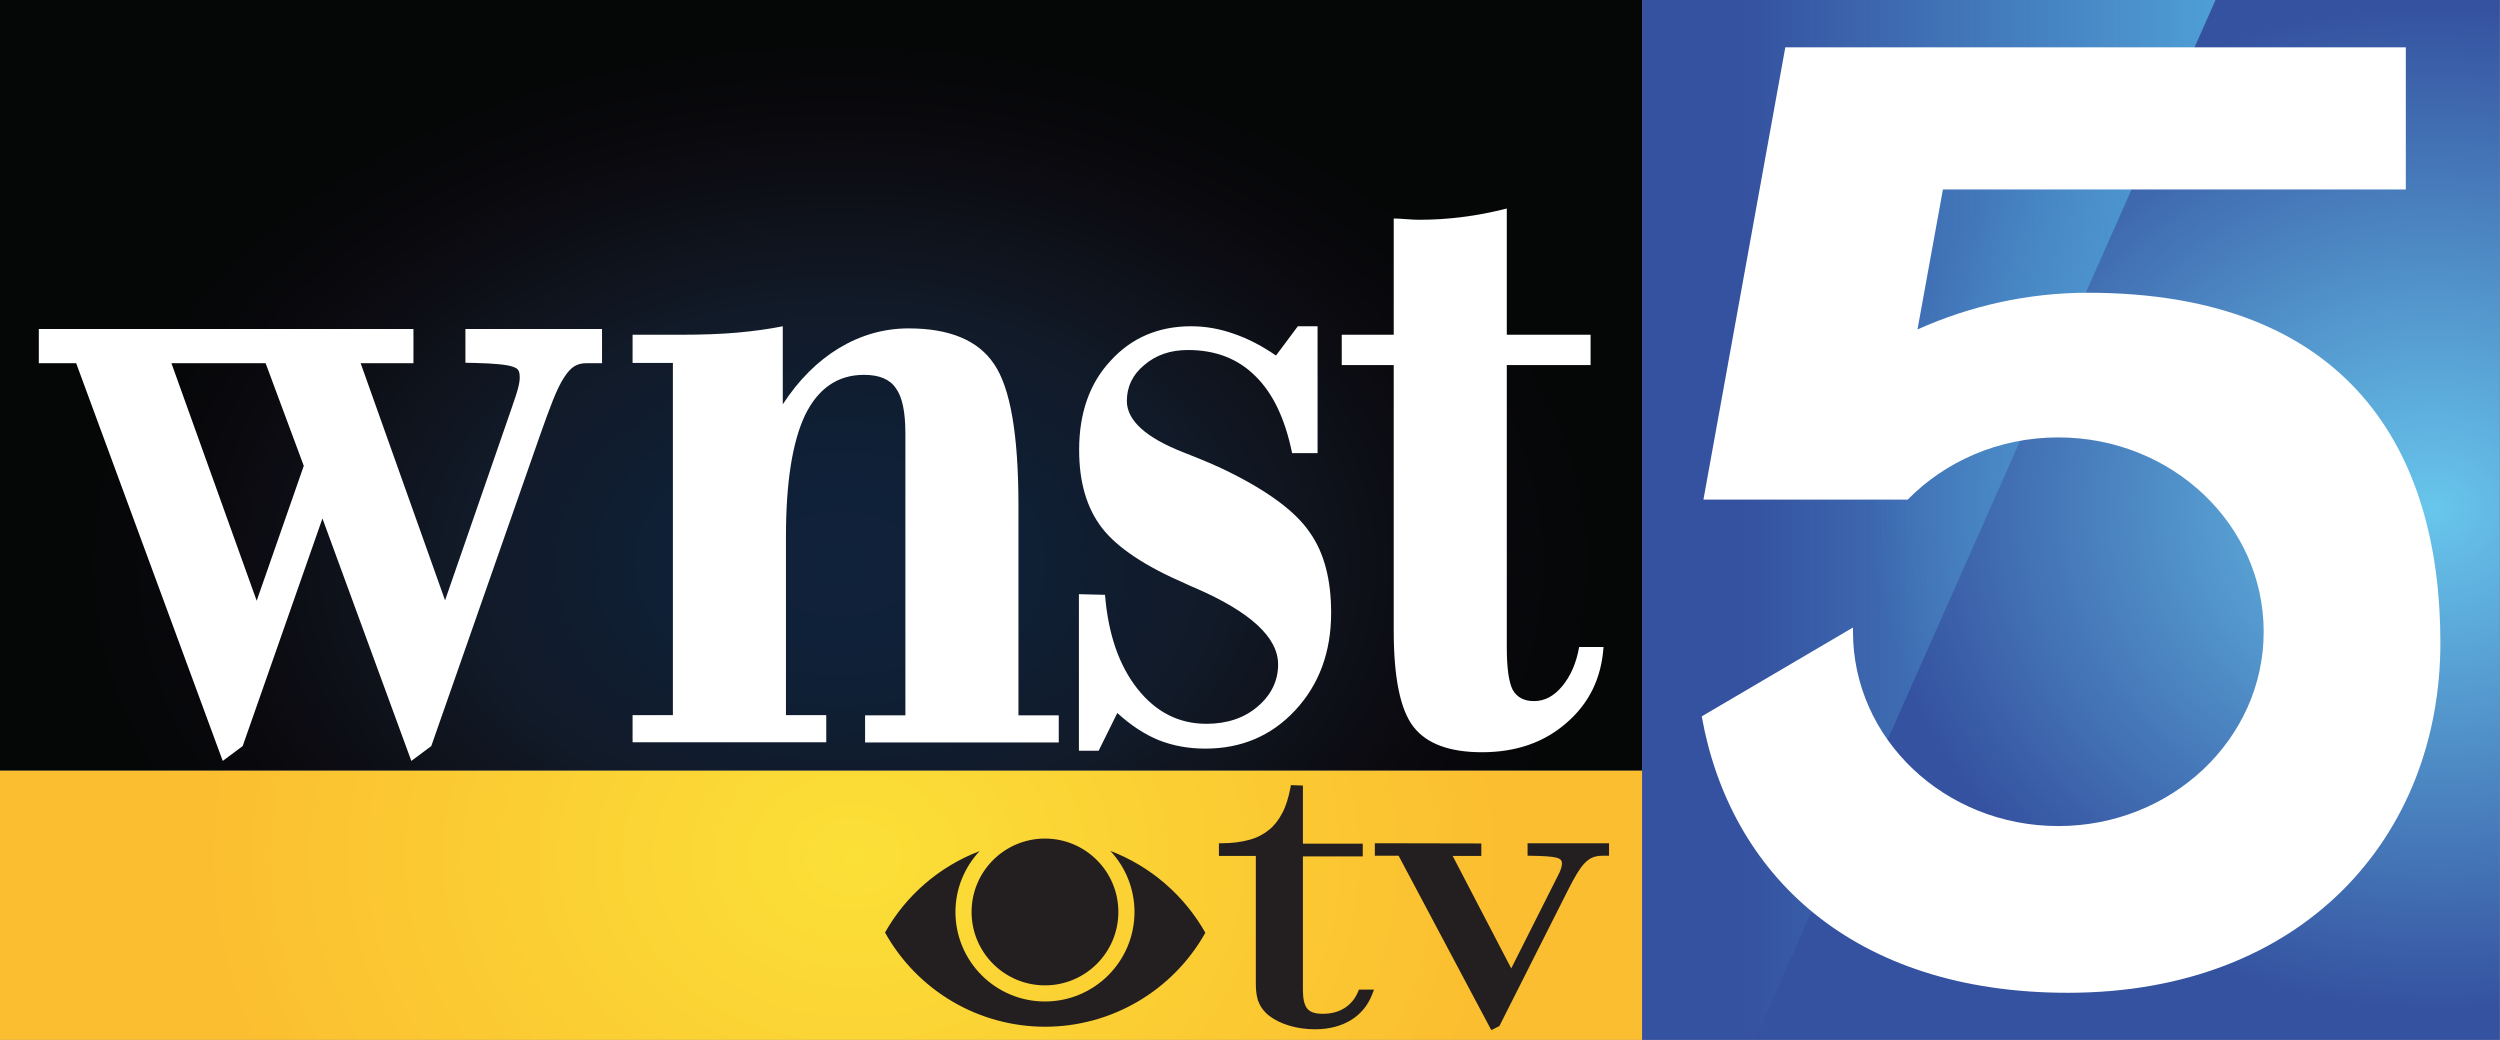 <?xml version="1.0" encoding="utf-8"?>
<!-- Generator: Adobe Illustrator 25.4.1, SVG Export Plug-In . SVG Version: 6.00 Build 0)  -->
<svg version="1.1" id="Layer_1" xmlns="http://www.w3.org/2000/svg" xmlns:xlink="http://www.w3.org/1999/xlink" x="0px" y="0px"
	 viewBox="0 0 1178.5 490.2" style="enable-background:new 0 0 1178.5 490.2;" xml:space="preserve">
<rect x="0" y="0" width="1178.5" height="490.2" fill="#808080" stroke="none"/>
<style type="text/css">
	.st0{fill:url(#SVGID_1_);}
	.st1{fill:url(#SVGID_00000032628263928548171910000009666305868018500255_);}
	.st2{fill:url(#SVGID_00000103261950124099718480000018015839038743223467_);}
	.st3{fill:url(#SVGID_00000087400926496842319350000003866394688591504263_);}
	.st4{fill:#FFFFFF;}
	.st5{fill:#231F20;}
</style>
<radialGradient id="SVGID_1_" cx="-626.396" cy="783.937" r="1" gradientTransform="matrix(0 244.74 -305.299 0 239738.016 153707.453)" gradientUnits="userSpaceOnUse">
	<stop  offset="0" style="stop-color:#FBE037"/>
	<stop  offset="1" style="stop-color:#FBBE30"/>
</radialGradient>
<path class="st0" d="M0,490.2h774.1v-127H0V490.2z"/>
<radialGradient id="SVGID_00000050648844387058470860000010648201289262397629_" cx="-628.298" cy="789.428" r="1" gradientTransform="matrix(370.084 0 0 257.314 232920.828 -202865.391)" gradientUnits="userSpaceOnUse">
	<stop  offset="0" style="stop-color:#10223A"/>
	<stop  offset="0.195" style="stop-color:#0F2037"/>
	<stop  offset="0.478" style="stop-color:#111A28"/>
	<stop  offset="0.612" style="stop-color:#0F131C"/>
	<stop  offset="0.781" style="stop-color:#0B0A0F"/>
	<stop  offset="0.912" style="stop-color:#060709"/>
	<stop  offset="1" style="stop-color:#040705"/>
</radialGradient>
<path style="fill:url(#SVGID_00000050648844387058470860000010648201289262397629_);" d="M0,363.2h774.1V0H0V363.2z"/>
<radialGradient id="SVGID_00000041995443950020280050000014732865491181921707_" cx="-632.371" cy="782.264" r="1" gradientTransform="matrix(-267.007 -1.07 0.855 -235.421 -168366.422 183723.422)" gradientUnits="userSpaceOnUse">
	<stop  offset="0" style="stop-color:#68C6EC"/>
	<stop  offset="1" style="stop-color:#3552A0"/>
</radialGradient>
<path style="fill:url(#SVGID_00000041995443950020280050000014732865491181921707_);" d="M774.1,490.2h404.3V0H774.1V490.2z"/>
<linearGradient id="SVGID_00000153679570972088158380000009035149167656988810_" gradientUnits="userSpaceOnUse" x1="-632.82" y1="782.227" x2="-631.82" y2="782.227" gradientTransform="matrix(-222.848 0.415 -0.395 -234.048 -139668.609 183585.5)">
	<stop  offset="0" style="stop-color:#4F9FD6"/>
	<stop  offset="1" style="stop-color:#50A0D5;stop-opacity:0"/>
</linearGradient>
<path style="fill:url(#SVGID_00000153679570972088158380000009035149167656988810_);" d="M774.1,0v490.2h53L1044.4,0H774.1z"/>
<path class="st4" d="M984.2,138c-28.2,0-55.6,6.2-80.3,17.3l12-66h218.2v-67H841.6L803,235.5h86.3h10c17.7-18,42.9-29.3,71-29.3
	c53.5,0,96.8,41,96.8,91.6s-43.4,91.6-96.8,91.6c-53.5,0-96.8-41-96.8-91.6c0-0.7,0-1.3,0-2l-71.3,41.9
	c13.3,74.4,71,130.3,172.6,130.3c111.2,0,175.6-73.9,175.6-165S1106.8,138,984.2,138z"/>
<path class="st5" d="M608.5,370.1l-0.2,1.3c-0.9,4.6-2.1,8.6-3.8,11.8c-1.7,3.3-3.8,6-6.3,8c-2.6,2.1-5.6,3.7-9.3,4.7
	s-7.9,1.6-12.8,1.6h-1.5v6H592v60.1c0,2.7,0.2,5.4,1,8c0.9,2.5,2.4,4.9,5.1,7.1l0,0l0,0c2.7,2.1,6,3.7,9.7,4.8
	c3.7,1.1,7.8,1.7,12.1,1.7c6.6,0,12.3-1.5,16.9-4.3c4.6-2.8,8.1-7,10.1-12.3l0.8-2.1h-7.1l-0.4,1c-1.4,3.3-3.5,5.9-6.4,7.7
	c-2.8,1.8-6.3,2.7-10.2,2.7c-4,0-6.1-0.9-7.4-2.5c-1.3-1.6-2-4.4-2-8.6v-63.1h28.2v-6h-28.2v-27.4L608.5,370.1z M648.1,397.5v5.9
	h11.2l43.7,82.2l3.8-1.9l32.7-64.8l0,0c2.8-5.4,5-9.4,7.4-11.9s4.7-3.6,8.5-3.6h3.1v-5.9h-38.4v5.9h1.5c5.8,0.1,9.8,0.3,12.1,0.9
	c1.1,0.3,1.8,0.7,2.1,1.1s0.5,0.8,0.5,1.7c0,1.4-0.6,3.3-1.9,5.7l0,0l-22,43.7l-27.6-53h13.5v-5.9L648.1,397.5z M523.4,401.1
	c7.3,7.8,11.4,18.1,11.4,28.8c0,23.3-18.9,42.2-42.2,42.2s-42.2-18.9-42.2-42.2c0-10.7,4.1-20.9,11.4-28.7
	c-18.9,7.2-34.7,20.8-44.6,38.4c15.3,27.4,44.1,44.4,75.5,44.4c31.3,0,60.2-17,75.5-44.3C558.2,422,542.3,408.3,523.4,401.1
	L523.4,401.1z M492.6,395.3c19.1,0,34.6,15.5,34.6,34.6s-15.5,34.6-34.6,34.6S458,449,458,429.9S473.5,395.3,492.6,395.3"/>
<path class="st4" d="M298.2,349.9v-12.8h19v-166h-19v-13.3h22.5c10,0,18.9-0.3,26.8-1c7.8-0.7,15-1.7,21.5-3v36.8
	c7.5-11.5,16.3-20.3,26.5-26.5c10.3-6.2,21.3-9.3,32.8-9.3c19.3,0,32.8,5.6,40.3,16.8c7.7,11.2,11.5,33.4,11.5,66.8v98.8h19V350
	h-91.3v-12.8h19V204.3c0-10.2-1.5-17.3-4.5-21.3c-2.8-4.2-7.8-6.3-15-6.3c-12.3,0-21.6,6.3-27.8,19c-6,12.7-9,31.8-9,57.3v84.1h19
	v12.8H298.2z M508.6,353.9v-73.8l12.3,0.3c1.5,18.5,6.6,33.3,15.3,44.3s19.5,16.5,32.5,16.5c9.7,0,17.7-2.7,24-8
	c6.5-5.5,9.8-12.2,9.8-20c0-12.7-13-24.7-39-36c-2-0.8-3.5-1.5-4.5-2c-19-8.2-32.2-16.9-39.5-26.3c-7.2-9.3-10.8-21.6-10.8-36.8
	c0-17.3,4.9-31.4,14.8-42c9.8-10.8,22.5-16.3,38-16.3c6.8,0,13.5,1.2,20,3.5c6.5,2.2,13.2,5.6,20,10.3l10.3-13.8h9.3v59.8h-12
	c-3.3-16.2-9.1-28.3-17.3-36.3C583.6,169.1,573,165,560,165c-8.2,0-15,2.3-20.5,7c-5.5,4.5-8.3,10.2-8.3,17
	c0,9.2,8.9,17.3,26.8,24.3c9,3.5,16,6.5,21,9c19.2,9.5,32,19.1,38.5,28.8c6.7,9.5,10,22.1,10,37.8c0,18.5-5.7,33.9-17,46
	c-11.2,12-25.3,18-42.3,18c-7.8,0-15.2-1.3-22-4c-6.8-2.8-13.3-7.1-19.5-12.8l-8.8,17.8L508.6,353.9L508.6,353.9z M657,172.1h-24.5
	v-14.3H657V103c1.3,0,3.3,0.1,5.8,0.3c2.7,0.2,4.7,0.3,6,0.3c6.8,0,13.7-0.4,20.5-1.3c6.8-0.8,13.8-2.2,21-4v59.5h39.5v14.3h-39.5
	v132.8c0,9.8,0.9,16.6,2.8,20.3c2,3.5,5.3,5.3,10,5.3c5,0,9.4-2.3,13.3-7c4-4.8,6.7-11,8-18.5h11.5c-1,14.7-6.8,26.6-17.5,35.8
	c-10.5,9.2-23.8,13.8-39.8,13.8c-15.3,0-26.1-4-32.3-12s-9.3-23.1-9.3-45.3V172.1L657,172.1z M80.8,171.2h44.4l18,48.4L121,283.2
	L80.8,171.2z M219.4,155.1V171l4.6,0.1c9,0.2,15.3,0.8,18.1,1.9c1.5,0.6,1.9,1,2.2,1.5c0.4,0.6,0.7,1.5,0.7,3.5
	c0,3-1.3,7.3-3.3,12.8l-0.1,0.4l0,0L209.8,283L170,171.2h24.9v-16.1H18.3v16.1h17.6L105,358.7l9.4-7L152,244.4l41.9,114.3l9.4-7
	l51.4-146.9l0,0c2.2-6.2,4.1-11.5,5.9-16s3.5-8.1,5.2-10.7c1.7-2.7,3.3-4.4,4.9-5.4s3.4-1.5,6-1.5h7.1v-16.1L219.4,155.1z"/>
</svg>

